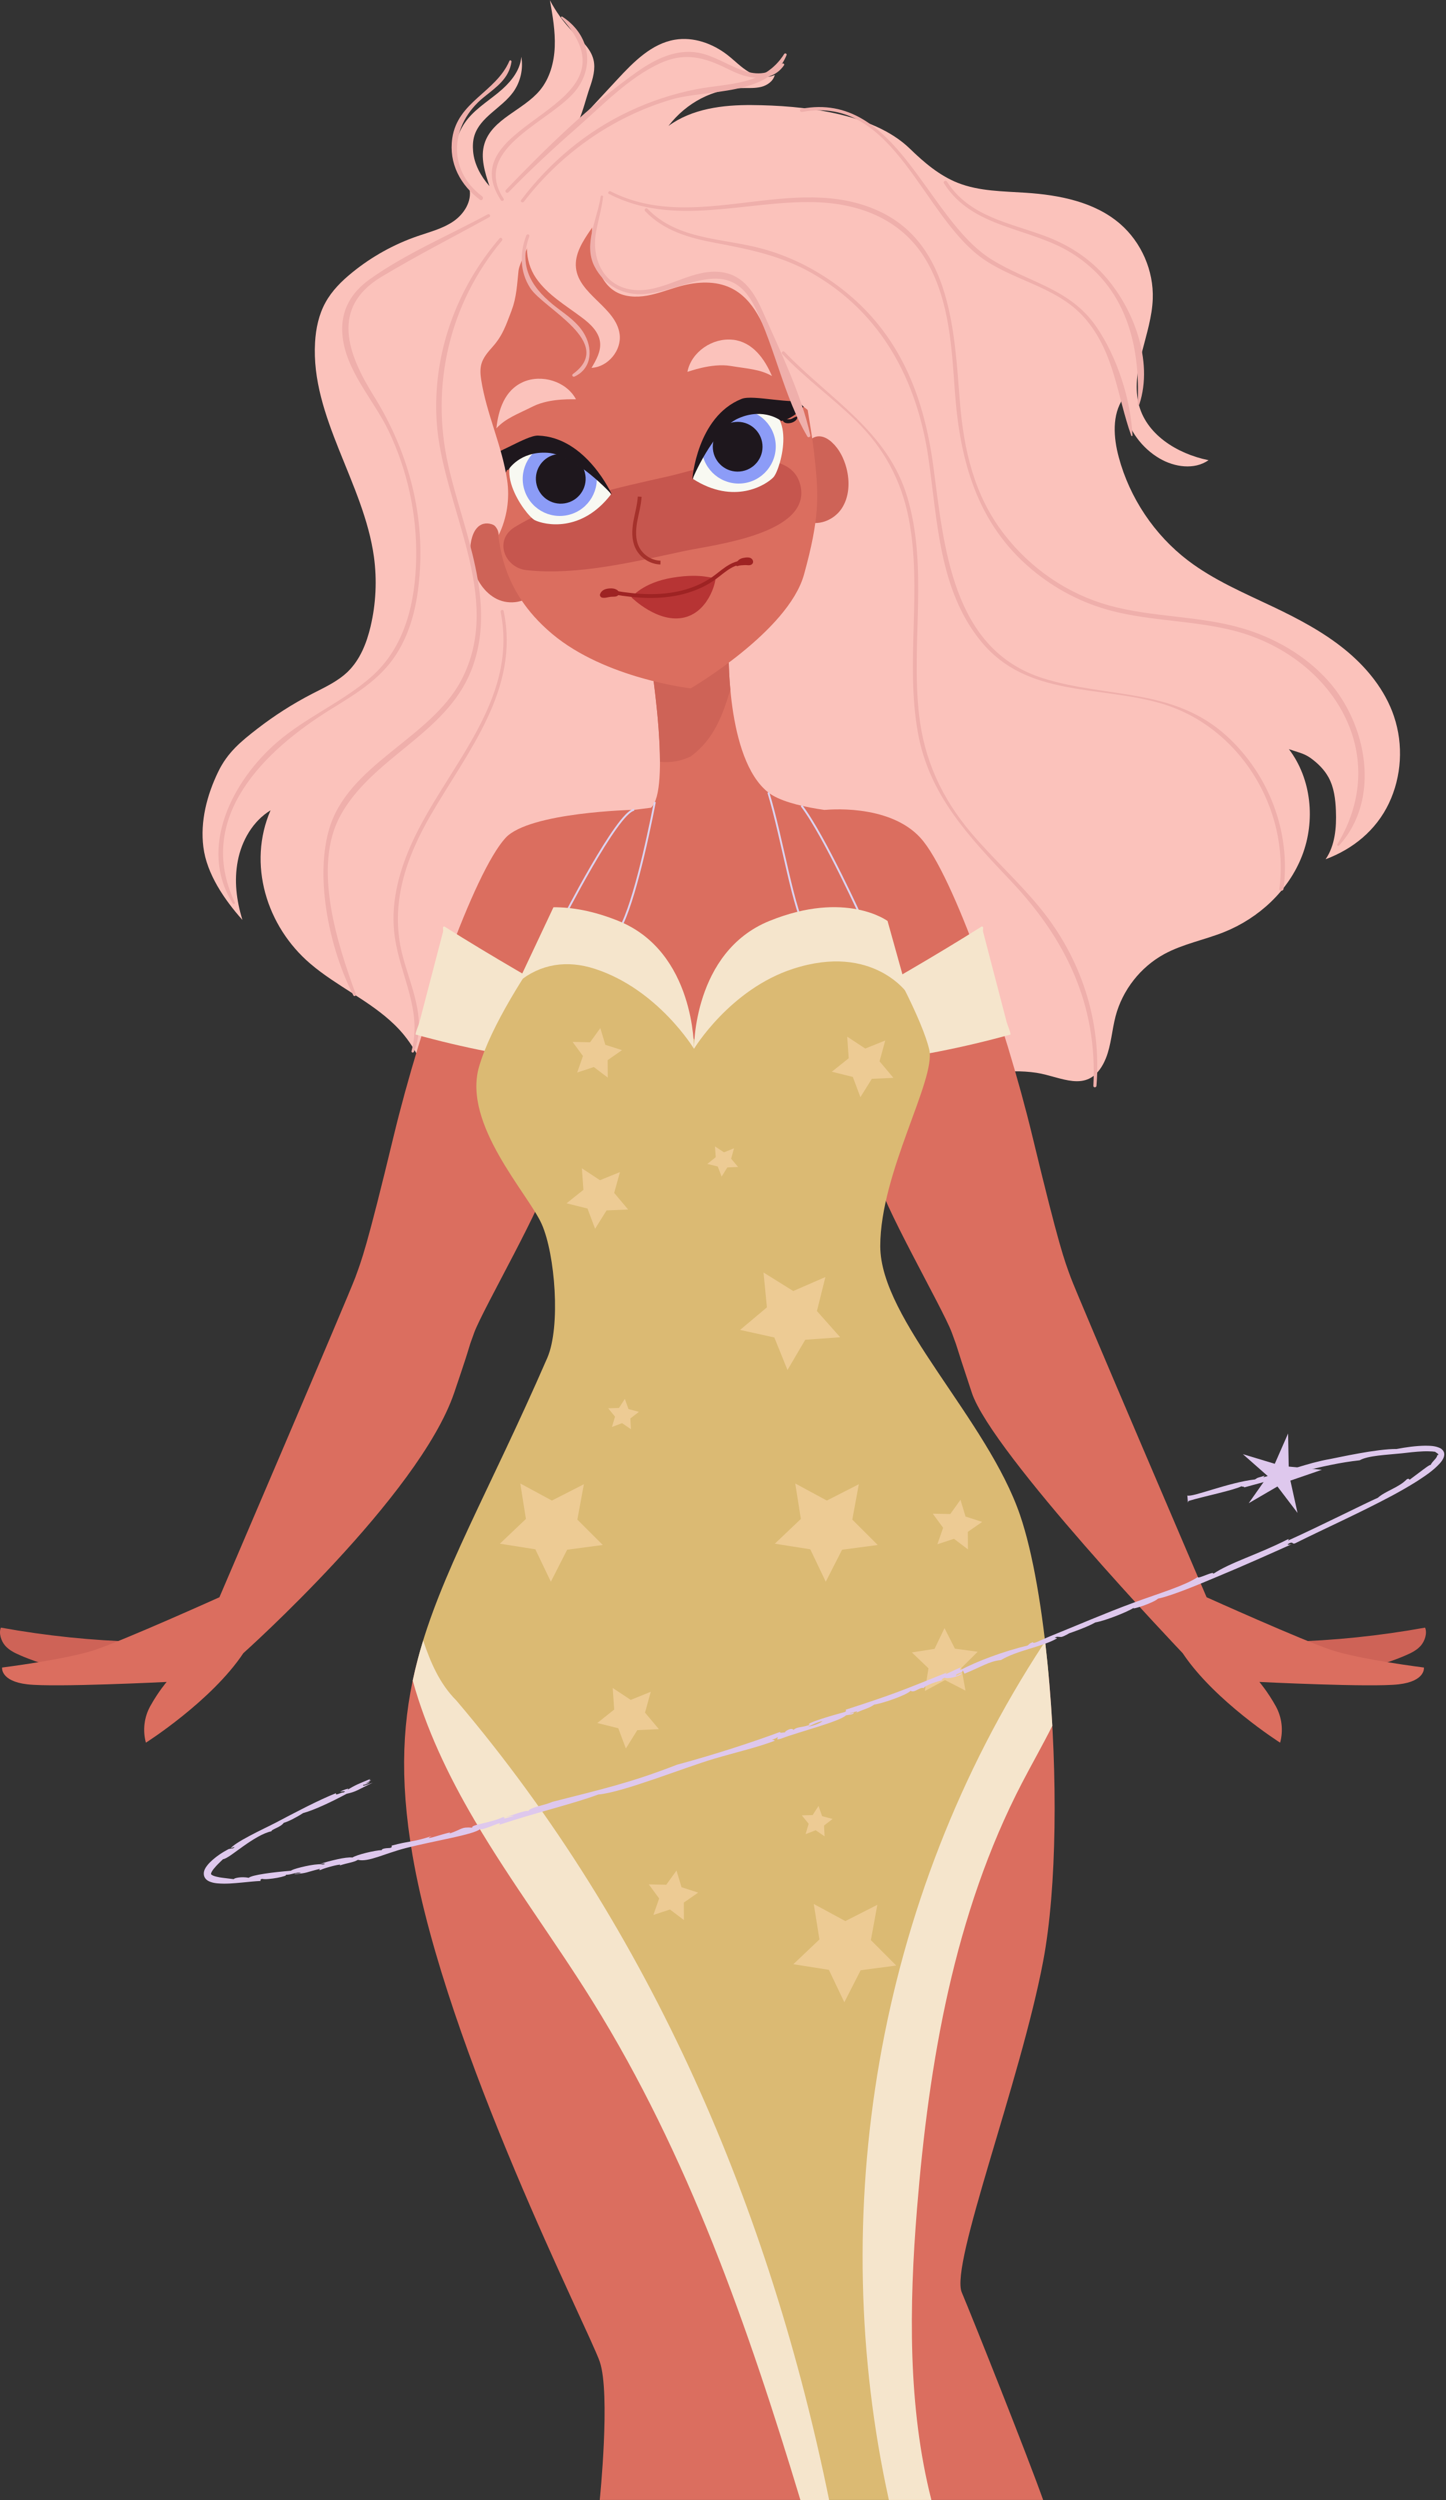 <svg width="380" height="657" viewBox="0 0 380 657" fill="none" xmlns="http://www.w3.org/2000/svg">
<rect x="0" y="0" width="380" height="657" fill="#333333" stroke="none"/>
<path d="M119.096 298.956C117.701 294.73 115.877 290.518 113.745 286.333C115.408 290.612 116.964 294.945 119.096 298.956Z" fill="#FBC2BB"/>
<path d="M366.356 188.305C364.009 181.317 359.181 175.375 353.468 170.72C347.755 166.065 341.184 162.605 334.533 159.439C326.862 155.79 318.937 152.424 312.178 147.273C303.354 140.539 296.863 130.827 293.993 120.11C292.612 114.945 292.183 109.043 295.187 104.63C294.892 105.77 295.16 106.588 295.415 107.729C296.595 113.014 300.055 117.749 304.722 120.472C308.637 122.766 313.881 123.53 317.596 120.928C309.308 119.251 300.994 114.087 299.156 105.837C297.145 96.81 302.603 87.809 302.938 78.554C303.206 71.149 299.974 63.705 294.382 58.849C287.677 53.041 278.424 51.243 269.573 50.653C263.552 50.25 257.356 50.277 251.737 48.064C246.896 46.159 242.846 42.699 239.118 39.077C229.355 29.58 210.688 27.715 197.613 27.608C189.929 27.541 181.843 28.56 175.66 33.108C180.354 27.004 187.341 23.275 195.038 23.141C196.701 23.114 198.404 23.235 200.027 22.833C201.65 22.43 203.219 21.317 203.608 19.694C201.489 20.727 198.793 20.096 196.768 18.889C194.743 17.695 193.094 15.951 191.243 14.503C187.327 11.431 182.232 9.607 177.337 10.438C171.168 11.485 166.448 16.327 162.183 20.928C158.79 24.59 155.397 28.252 152.005 31.9C153.238 29.191 154.003 25.851 154.982 23.034C155.813 20.66 156.551 18.111 155.961 15.67C155.223 12.692 152.689 10.572 150.543 8.372C148.142 5.904 146.104 3.101 144.508 0.056C145.232 4.08 145.943 8.212 145.782 12.303C145.621 16.381 144.508 20.552 141.907 23.704C137.535 28.989 129.341 31.203 127.316 37.749C126.19 41.397 127.423 45.301 128.63 48.909C126.377 46.36 124.621 43.154 124.326 39.761C124.205 38.393 124.259 36.984 124.661 35.67C126.176 30.72 131.835 28.399 134.866 24.201C136.771 21.558 137.562 18.124 136.998 14.918C136.703 18.822 133.807 22.028 130.763 24.496C127.719 26.964 124.285 29.11 122.1 32.356C118.425 37.816 118.439 45.261 123.374 49.62C124.057 52.92 121.925 56.273 119.136 58.178C116.347 60.083 112.994 60.928 109.802 62.028C103.513 64.187 97.626 67.46 92.476 71.672C89.754 73.886 87.219 76.407 85.53 79.493C83.773 82.672 83.008 86.32 82.794 89.955C81.641 109.553 95.601 126.897 98.269 146.347C99.101 152.424 98.792 158.661 97.384 164.63C96.352 168.99 94.635 173.336 91.43 176.474C88.775 179.063 85.315 180.619 82.016 182.323C76.947 184.939 72.119 188.024 67.613 191.511C63.282 194.865 59.782 197.749 57.341 202.806C54.377 208.936 52.594 215.817 53.439 222.564C54.324 229.687 59.031 236.488 63.697 241.733C62.142 236.555 61.471 231.458 62.504 226.146C63.537 220.834 66.487 215.75 71.1 212.933C65.012 226.951 69.974 243.409 81.614 253.295C88.52 259.171 97.21 262.994 103.647 269.244C104.599 270.17 105.511 271.149 106.342 272.196C109.695 276.367 111.787 281.304 113.745 286.334C115.877 290.505 117.701 294.717 119.096 298.956C120.061 300.78 121.147 302.524 122.408 304.161C127.383 310.586 134.826 314.758 142.564 317.239C155.666 321.438 169.934 321.21 183.318 318.017C196.701 314.825 209.253 308.762 220.961 301.545C230.241 295.817 239.145 289.312 249.256 285.234C256.511 282.31 264.584 280.74 272.376 281.907C278.773 282.873 285.598 287.434 289.863 279.694C290.145 279.171 290.386 278.648 290.614 278.098C292.009 274.623 292.21 270.707 293.162 267.058C294.972 260.177 299.706 254.127 305.942 250.72C310.864 248.037 316.496 247.004 321.699 244.925C330.818 241.263 338.636 234.033 342.177 224.872C345.73 215.71 344.671 204.684 338.717 196.864C340.782 197.601 342.633 197.91 344.403 199.184C346.307 200.552 348.024 202.242 349.15 204.308C350.585 206.964 350.96 210.049 351.068 213.067C351.242 217.481 350.853 222.162 348.359 225.797C355.654 223.061 361.635 218.138 364.988 211.109C368.34 204.067 368.836 195.723 366.356 188.332V188.305Z" fill="#FBC2BB"/>
<path d="M338.422 431.431C350.518 431.109 362.587 429.862 374.496 427.702C375.126 429.124 374.429 431.243 373.396 432.424C372.377 433.604 370.942 434.328 369.507 434.945C364.17 437.293 358.457 438.701 352.731 439.788C350.049 438.339 347.621 437.078 344.953 435.629C342.512 434.315 340.165 433.577 338.422 431.418V431.431Z" fill="#CE6357"/>
<path d="M216.737 212.839C216.737 212.839 233.5 210.948 241.908 220.19C250.303 229.432 264.169 268.99 271.303 298.567C278.438 328.145 279.698 331.082 281.388 335.71C283.064 340.324 317.086 419.721 317.086 419.721C317.086 419.721 342.284 431.069 349.848 433.577C357.411 436.086 374.201 438.192 374.201 438.192C374.201 438.192 374.697 441.773 367.563 442.605C360.428 443.45 330.952 441.974 330.952 441.974C330.952 441.974 333.152 444.536 335.257 448.333C336.88 451.257 337.282 454.718 336.41 457.937C336.41 457.937 319.192 447.018 310.797 434.409C310.797 434.409 260.696 381.88 255.399 366.012C250.115 350.143 252.422 356.421 250.115 350.143C247.795 343.866 230.938 314.758 230.603 309.137C230.268 303.517 216.75 212.826 216.75 212.826L216.737 212.839Z" fill="#DB6E5F"/>
<path d="M36.314 431.431C24.218 431.109 12.148 429.862 0.24 427.702C-0.39 429.124 0.307 431.243 1.34 432.424C2.359 433.604 3.794 434.328 5.229 434.945C10.566 437.293 16.279 438.701 22.005 439.788C24.687 438.339 27.114 437.078 29.783 435.629C32.224 434.315 34.57 433.577 36.314 431.418V431.431Z" fill="#CE6357"/>
<path d="M166.662 212.799C166.662 212.799 139.05 213.389 132.841 220.19C124.433 229.419 110.58 268.99 103.446 298.567C96.312 328.145 95.051 331.082 93.361 335.71C91.672 340.338 57.663 419.721 57.663 419.721C57.663 419.721 32.465 431.069 24.902 433.577C17.338 436.086 0.548 438.192 0.548 438.192C0.548 438.192 0.052 441.773 7.187 442.605C14.321 443.45 43.797 441.974 43.797 441.974C43.797 441.974 41.597 444.536 39.492 448.332C37.869 451.257 37.467 454.717 38.339 457.937C38.339 457.937 55.558 447.018 63.953 434.409C63.953 434.409 110.111 393.161 119.351 366.012C124.742 350.17 122.328 356.421 124.634 350.143C126.954 343.866 143.811 314.758 144.146 309.137C144.482 303.517 166.649 212.786 166.649 212.786L166.662 212.799Z" fill="#DB6E5F"/>
<path d="M162.854 525.999C142.953 494.892 128.805 464.952 109.749 436.153C105.766 451.324 104.868 466.964 108.421 487.595C117.259 538.903 154.727 612.182 157.61 620.593C160.48 628.99 157.61 656.931 157.61 656.931H213.344C213.062 654.865 212.767 652.813 212.472 650.747C204.426 605.14 188.334 564.899 162.854 525.999Z" fill="#DB6E5F"/>
<path d="M182.969 273.819C185.329 251.351 210.608 245.569 230.348 249.11L223.361 213.564C223.361 213.564 207.43 212.585 201.918 208.252C190.64 199.412 191.498 170.291 191.498 170.291L171.074 174.127C171.074 174.127 176.385 207.608 171.074 212.249L160.721 213.577C160.721 213.577 153.507 234.047 150.208 238.594C149.282 239.882 147.271 242.564 144.79 246.106C160.534 248.788 172.724 261.304 182.969 273.832V273.819Z" fill="#DB6E5F"/>
<path d="M244.657 507.219C231.904 555.67 221.604 610.184 242.511 656.931H274.133C269.761 644.671 255.841 609.741 252.743 602.377C249.645 595.026 268.098 547.219 274.133 515.375C277.807 495.992 277.941 466.119 275.554 440.03C260.146 459.748 251.442 483.477 244.657 507.219Z" fill="#DB6E5F"/>
<path d="M181.628 198.701C187.743 194.114 189.929 187.796 191.927 181.223C191.364 175.012 191.498 170.291 191.498 170.291L171.074 174.127C171.074 174.127 173.421 188.909 173.434 200.19C176.157 200.472 178.959 200.043 181.628 198.715V198.701Z" fill="#CE6357"/>
<path d="M172.093 210.747C170.082 221.102 165.992 239.815 162.277 244.966L147.579 242.189C147.579 242.189 162.237 213.363 166.649 212.799" stroke="#DCD3EF" stroke-width="0.5" stroke-miterlimit="10"/>
<path d="M201.918 208.252C205.579 220.177 208.583 240.002 212.15 244.966L226.848 242.189C226.848 242.189 216.549 219.399 210.621 211.713" stroke="#DCD3EF" stroke-width="0.5" stroke-miterlimit="10"/>
<path d="M140.579 155.321C138.487 158.379 133.928 159.05 130.602 157.427C127.276 155.79 125.13 152.356 124.165 148.775C123.481 146.253 123.32 143.517 124.111 141.022C124.527 139.721 125.265 138.433 126.498 137.856C127.826 137.226 129.475 137.601 130.642 138.513C131.795 139.425 132.52 140.78 132.989 142.175L140.593 155.321H140.579Z" fill="#CE6357"/>
<path d="M211.453 136.823C214.792 138.433 219.083 136.756 221.148 133.685C223.214 130.613 223.375 126.562 222.436 122.98C221.765 120.445 220.558 118.004 218.627 116.233C217.621 115.308 216.334 114.556 214.98 114.664C213.518 114.785 212.271 115.925 211.708 117.293C211.158 118.661 211.198 120.204 211.506 121.639L211.453 136.823Z" fill="#CE6357"/>
<path d="M125.667 121.035C125.667 121.035 129.489 132.491 130.441 137.266C131.393 142.041 131.071 154.771 145.085 166.562C159.086 178.339 181.508 180.888 181.508 180.888C181.508 180.888 207.148 165.931 211.292 150.962C215.436 135.992 215.114 130.264 214.162 121.035C213.21 111.807 212.231 109.58 210.487 94.932C208.744 80.284 203.661 46.226 160.467 55.455C145.273 58.701 107.845 67.876 125.667 121.035Z" fill="#DB6E5F"/>
<path d="M138.299 149.808C151.736 151.31 166.93 147.541 180.059 144.751C187.663 143.141 213.437 140.244 210.326 127.474C207.322 115.173 183.237 123.449 175.821 125.126C162.492 128.131 146.989 131.323 135.242 138.527C129.77 141.893 132.56 149.164 138.299 149.808Z" fill="#C6564E"/>
<path d="M165.938 156.971C165.938 156.971 168.848 153.081 176.787 151.793C184.726 150.492 187.475 152.276 187.958 151.793C188.441 151.31 186.912 160.458 179.952 162.229C172.992 164 165.938 156.971 165.938 156.971Z" fill="#B73434"/>
<path d="M161.459 155.71C167.292 156.743 173.421 157.118 179.227 155.683C182.084 154.972 184.82 153.818 187.26 152.169C189.728 150.492 191.78 148.144 194.931 147.796" stroke="#9E2323" stroke-miterlimit="10"/>
<path d="M193.912 148.722C194.395 148.534 195.132 148.534 195.669 148.494C196.312 148.44 196.916 148.695 197.493 148.346C198.016 148.024 198.016 147.42 197.667 146.964C197.144 146.294 196.044 146.468 195.307 146.616C194.945 146.683 194.609 146.817 194.301 147.018C193.939 147.259 193.738 147.595 193.443 147.917C193.148 148.239 193.443 148.923 193.912 148.735V148.722Z" fill="#9E2323"/>
<path d="M162.666 155.736C162.652 155.911 162.639 155.871 162.626 155.602C162.599 155.482 162.545 155.388 162.465 155.307C162.317 155.119 162.116 154.999 161.915 154.891C161.432 154.637 160.815 154.596 160.279 154.623C159.179 154.677 158.079 155.026 157.691 156.139C157.556 156.501 157.838 156.944 158.2 157.038C159.018 157.225 159.729 156.903 160.534 156.823C161.217 156.756 162.17 156.957 162.572 156.233L162.183 156.528L162.384 156.461C162.666 156.353 162.853 156.032 162.679 155.75L162.666 155.736Z" fill="#9E2323"/>
<path d="M168.11 130.519C167.976 132.759 167.319 134.945 166.93 137.159C166.555 139.372 166.461 141.746 167.413 143.785C168.499 146.132 170.98 147.769 173.568 147.836" stroke="#A5312B" stroke-miterlimit="10"/>
<path d="M129.288 123.839C129.315 124.67 130.602 124.872 131.232 124.831C132.064 124.764 133.19 124.402 133.163 123.423C133.163 123.316 133.069 123.181 132.949 123.208C132.305 123.289 131.836 123.745 131.192 123.852C130.575 123.946 129.905 123.624 129.328 123.785C129.301 123.785 129.274 123.812 129.288 123.852V123.839Z" fill="#1E171D"/>
<path d="M160.56 129.915C160.56 129.915 151.146 113.94 139.332 117.387C127.517 120.834 138.044 135.469 140.566 136.703C143.087 137.937 152.756 140.083 160.56 129.915Z" fill="#F8F9F2"/>
<mask id="mask0_158_2229" style="mask-type:luminance" maskUnits="userSpaceOnUse" x="133" y="116" width="28" height="22">
<path d="M160.56 129.915C160.56 129.915 151.146 113.94 139.332 117.387C127.517 120.834 138.044 135.469 140.566 136.703C143.087 137.937 152.756 140.083 160.56 129.915Z" fill="white"/>
</mask>
<g mask="url(#mask0_158_2229)">
<path d="M156.524 123.383C157.878 128.587 154.767 133.912 149.564 135.267C144.361 136.622 139.037 133.51 137.682 128.305C136.328 123.101 139.439 117.776 144.642 116.421C149.845 115.066 155.169 118.178 156.524 123.383Z" fill="#8C9CF7"/>
<path d="M153.694 124.161C154.606 127.662 152.514 131.23 149.014 132.142C145.514 133.054 141.947 130.962 141.035 127.461C140.123 123.96 142.215 120.392 145.715 119.479C149.215 118.567 152.782 120.66 153.694 124.161Z" fill="#1E171D"/>
</g>
<path d="M160.802 129.982C160.802 129.982 154.097 114.878 141.397 114.463C138.112 114.355 129.516 120.526 124.849 120.66C124.849 120.66 128.885 124.053 133.566 123.49C133.566 123.49 136.57 118.5 143.918 118.983C151.267 119.466 160.815 129.982 160.815 129.982H160.802Z" fill="#1E171D"/>
<path d="M209.401 109.473C208.838 109.513 208.328 110.009 207.765 110.143C207.095 110.291 206.478 110.009 205.821 110.143C205.713 110.17 205.633 110.304 205.673 110.412C205.982 111.337 207.135 111.324 207.939 111.109C208.556 110.948 209.723 110.304 209.468 109.513C209.468 109.486 209.441 109.459 209.401 109.473Z" fill="#1E171D"/>
<path d="M182.125 125.865C182.125 125.865 185.531 107.635 197.815 106.857C210.099 106.079 205.177 123.423 203.232 125.435C201.288 127.447 192.92 132.759 182.125 125.865Z" fill="#F8F9F2"/>
<mask id="mask1_158_2229" style="mask-type:luminance" maskUnits="userSpaceOnUse" x="182" y="106" width="24" height="24">
<path d="M182.125 125.865C182.125 125.865 185.531 107.635 197.815 106.857C210.099 106.079 205.177 123.423 203.232 125.435C201.288 127.447 192.92 132.759 182.125 125.865Z" fill="white"/>
</mask>
<g mask="url(#mask1_158_2229)">
<path d="M184.418 118.218C184.914 123.571 189.648 127.514 195.012 127.031C200.363 126.535 204.305 121.8 203.823 116.434C203.327 111.082 198.593 107.139 193.229 107.622C187.878 108.118 183.935 112.853 184.418 118.218Z" fill="#8C9CF7"/>
<path d="M187.341 117.99C187.676 121.585 190.855 124.241 194.449 123.905C198.043 123.57 200.698 120.391 200.363 116.796C200.027 113.201 196.849 110.545 193.255 110.881C189.661 111.216 187.006 114.395 187.341 117.99Z" fill="#1E171D"/>
</g>
<path d="M181.923 126.012C181.923 126.012 183.09 109.526 194.891 104.818C197.949 103.597 208.127 106.468 212.566 105.019C212.566 105.019 209.924 109.593 205.338 110.64C205.338 110.64 200.819 106.964 194.073 109.915C187.328 112.866 181.923 126.012 181.923 126.012Z" fill="#1E171D"/>
<path d="M137.441 100.391C142.349 98.232 148.813 100.19 151.361 104.912C151.415 105.006 144.71 104.456 140.043 106.803C136.046 108.815 132.882 109.902 130.454 112.558C130.951 107.715 132.627 102.511 137.441 100.405V100.391Z" fill="#FBC2BB"/>
<path d="M192.611 89.285C187.287 88.668 181.682 92.45 180.649 97.709C180.636 97.802 186.872 95.308 192.021 96.166C196.433 96.904 199.772 97.011 202.87 98.822C200.966 94.342 197.828 89.875 192.611 89.271V89.285Z" fill="#FBC2BB"/>
<path d="M161.177 51.673C159.166 54.61 157.154 57.548 155.143 60.486C153.104 63.463 150.972 66.79 151.361 70.385C152.125 77.427 161.834 80.727 162.827 87.742C163.444 92.035 159.783 96.448 155.451 96.663C156.685 94.583 157.972 92.317 157.691 89.915C157.369 87.192 155.143 85.113 152.943 83.463C148.665 80.244 143.865 77.467 140.847 73.054C137.83 68.641 137.361 61.813 141.558 58.5C141.142 57.964 142.269 57.333 142.859 57.025C149.081 53.819 154.311 53.081 161.164 51.699L161.177 51.673Z" fill="#FBC2BB"/>
<path d="M134.491 81.478C132.962 85.421 132.184 88.091 129.355 91.243C128.188 92.558 126.994 93.939 126.512 95.629C126.136 96.957 126.23 98.379 126.445 99.747C127.853 108.802 131.916 117.065 133.27 126.119C134.008 131.028 133.217 136.152 131.058 140.606C131.058 139.077 129.904 137.615 128.416 137.252C126.029 130.156 119.27 125.636 114.415 119.935C110.017 114.771 107.08 108.319 106.423 101.572C105.766 94.825 107.455 87.809 111.412 82.296C115.032 77.252 120.303 73.684 125.479 70.264C129.435 67.648 135.201 63.369 139.412 61.183C140.069 63.342 136.529 68.694 136.261 71.162C135.885 74.637 135.751 78.191 134.464 81.491L134.491 81.478Z" fill="#FBC2BB"/>
<path d="M155.84 56.568C155.358 60.378 155.559 64.281 156.43 68.023C157.181 71.243 158.589 74.556 161.352 76.38C163.886 78.057 167.159 78.218 170.136 77.668C173.126 77.132 175.956 75.965 178.893 75.173C183.238 74.006 188.039 73.724 192.088 75.683C198.204 78.647 200.953 85.703 203.125 92.142C205.298 98.58 207.939 105.649 213.974 108.761C219.057 111.377 225.292 110.411 230.522 108.104C235.752 105.797 240.339 102.282 245.408 99.653C250.477 97.024 256.404 95.28 261.889 96.89C266.435 98.231 270.07 101.719 272.698 105.663C274.334 108.104 275.662 110.827 276.01 113.751C276.346 116.675 275.568 119.814 273.476 121.88C280.972 119.077 285.25 110.21 284.338 102.256C283.413 94.301 277.955 87.339 271.089 83.235C264.223 79.13 256.083 77.588 248.077 77.333C243.41 77.185 238.515 77.386 234.344 75.294C227.747 71.981 225.078 64.12 222.946 57.038C220.813 49.968 217.93 42.121 211.198 39.077C208.57 37.883 205.606 37.601 202.723 37.748C198.136 37.977 193.684 39.264 189.299 40.633C179.657 43.637 170.163 47.111 160.869 51.042C159.273 51.712 157.61 52.45 156.538 53.805C155.465 55.16 154.607 55.361 155.854 56.555L155.84 56.568Z" fill="#FBC2BB"/>
<path d="M138.313 61.854C136.543 66.495 136.596 71.418 139.346 75.697C142.805 81.089 161.862 90.049 150.57 98.272C150.154 98.567 150.503 99.157 150.972 98.956C155.72 96.77 155.854 91.324 153.266 87.286C151.562 84.63 149.001 82.86 146.534 80.995C140.164 76.166 136.06 70.479 139.104 62.082C139.279 61.585 138.501 61.384 138.313 61.867V61.854Z" fill="#EFAFAB"/>
<path d="M157.865 51.592C157.007 57.52 153.239 64.16 156.216 69.982C158.831 75.106 163.9 77.748 169.532 77.252C180.394 76.3 191.565 66.843 198.405 80.726C203.769 91.618 205.981 104.227 212.164 114.69C212.418 115.119 213.035 114.824 212.941 114.368C210.568 103.53 204.962 92.128 200.483 81.96C198.364 77.158 195.562 72.463 189.929 71.565C182.178 70.317 175.339 76.394 167.668 76.246C159.112 76.085 155.277 68.506 156.631 61.021C157.195 57.896 158.133 54.851 158.482 51.685C158.522 51.337 157.919 51.256 157.865 51.605V51.592Z" fill="#EFAFAB"/>
<path d="M160.064 50.975C177.136 59.788 195.883 52.692 213.961 53.121C226.325 53.416 237.603 57.923 243.825 69.164C249.552 79.506 250.115 91.511 250.946 103.034C252.261 121.089 256.766 137.588 271.129 149.634C277.284 154.798 284.486 158.554 292.264 160.552C302.71 163.235 313.653 163.047 324.1 165.69C349.526 172.142 366.128 197.642 351.443 221.854C351.283 222.122 351.671 222.444 351.886 222.202C363.003 209.996 359.235 190.21 348.949 178.809C342.995 172.209 334.989 167.608 326.5 165.113C315.061 161.746 302.898 162.283 291.419 159.09C280.516 156.059 270.888 149.405 263.954 140.472C255.975 130.197 253.28 118.259 252.247 105.502C250.799 87.447 250.034 64.308 230.992 55.482C208.476 45.046 182.889 61.733 160.453 50.277C159.984 50.036 159.568 50.747 160.038 50.988L160.064 50.975Z" fill="#EFAFAB"/>
<path d="M128.161 56.327C117.969 61.84 106.597 66.642 97.156 73.389C92.168 76.957 89.459 81.719 89.982 87.943C90.773 97.44 98.216 105.019 102.158 113.309C107.093 123.664 109.574 135.173 109.373 146.642C109.172 158.111 106.517 169.969 97.612 177.816C90.062 184.469 80.514 188.399 72.857 194.999C61.217 205.033 51.883 222.725 61.19 237.414C61.404 237.749 61.874 237.454 61.699 237.118C51.186 214.811 69.531 197.118 87.125 186.267C93.495 182.336 99.932 178.473 104.076 172.035C108.22 165.596 109.681 158.379 110.258 151.122C111.586 134.462 107.053 118.205 98.256 104.094C91.43 93.148 86.683 80.888 100.281 72.719C109.507 67.179 119.163 62.256 128.59 57.065C129.073 56.796 128.644 56.072 128.161 56.327Z" fill="#EFAFAB"/>
<path d="M131.286 62.618C119.874 75.938 113.638 93.134 114.751 110.733C116.159 132.947 132.734 156.931 121.201 178.782C113.021 194.275 91.216 200.794 86.388 218.245C82.727 231.444 86.79 249.727 92.865 261.572C93.053 261.934 93.67 261.679 93.522 261.29C88.641 248.024 82.07 227.809 89.446 214.328C97.841 198.983 117.178 192.947 123.816 176.233C130.924 158.339 121.698 139.627 117.782 122.202C113.075 101.277 118.117 79.721 131.903 63.248C132.265 62.819 131.648 62.189 131.286 62.631V62.618Z" fill="#EFAFAB"/>
<path d="M126.686 51.579C117.245 44.443 118.439 32.585 127.129 25.556C130.441 22.887 133.753 20.66 134.424 16.233C134.464 15.938 134.022 15.656 133.874 16.005C130.307 24.268 120.249 26.683 118.854 36.341C117.902 42.913 120.973 48.641 126.15 52.504C126.7 52.92 127.236 51.995 126.686 51.579Z" fill="#EFAFAB"/>
<path d="M132.332 52.209C123.481 38.648 145.742 31.726 151.763 23.182C156.443 16.555 154.445 8.695 147.74 4.362C147.539 4.228 147.338 4.523 147.499 4.684C169.747 29.03 117.741 31.418 131.634 52.625C131.916 53.068 132.627 52.652 132.345 52.209H132.332Z" fill="#EFAFAB"/>
<path d="M133.606 50.545C139.319 44.657 145.313 39.077 151.495 33.671C158.281 27.729 165.241 20.378 173.515 16.608C179.335 13.953 184.19 14.771 189.876 17.453C192.263 18.58 194.516 19.828 197.171 20.257C200.711 20.834 203.983 20.15 206.035 17.145C206.263 16.823 205.78 16.515 205.512 16.743C198.056 23.289 191.136 15.28 183.613 13.872C177.645 12.745 172 15.629 167.266 18.983C154.901 27.755 143.409 38.969 132.949 49.902C132.546 50.331 133.19 50.975 133.592 50.545H133.606Z" fill="#EFAFAB"/>
<path d="M137.682 53C147.445 40.284 160.909 30.787 176.304 26.186C185.504 23.436 202.414 25.354 206.705 14.462C206.853 14.087 206.276 13.872 206.075 14.194C200.805 22.551 191.565 21.786 182.996 23.45C176.908 24.63 170.98 26.588 165.375 29.231C154.07 34.543 144.468 42.631 136.945 52.571C136.609 53.014 137.347 53.429 137.682 53Z" fill="#EFAFAB"/>
<path d="M210.782 29.419C235.404 24.818 242.364 57.548 259.006 68.48C267.763 74.234 278.599 75.697 285.559 84.174C292.948 93.161 293.564 104.013 297.279 114.462C297.346 114.637 297.628 114.623 297.614 114.422C297.132 104.845 293.538 93.725 288.066 85.797C281.12 75.723 270.217 74.234 260.454 68.104C243.396 57.387 235.726 23.772 210.528 28.601C209.991 28.708 210.219 29.513 210.756 29.419H210.782Z" fill="#EFAFAB"/>
<path d="M169.518 55.482C174.52 60.686 181.051 62.524 187.984 63.825C196.956 65.515 205.431 67.232 213.478 71.846C231.662 82.269 240.982 99.975 243.959 120.203C246.387 136.769 246.708 155.119 257.919 168.681C269.962 183.248 288.75 180.083 305.151 184.858C325.789 190.881 338.958 212.531 336.209 233.563C336.115 234.261 337.215 234.261 337.309 233.563C339.24 218.661 333.5 203.584 322.41 193.443C308.423 180.659 291.07 183.53 274.226 178.272C250.101 170.733 248.103 143.584 245.273 122.51C242.927 105.099 237.147 89.486 223.535 77.802C216.857 72.075 208.972 67.755 200.496 65.408C190.13 62.537 178.155 63.168 170.162 54.864C169.773 54.462 169.143 55.079 169.545 55.482H169.518Z" fill="#EFAFAB"/>
<path d="M248.063 48.171C255.573 60.083 270.539 59.654 281.549 66.468C295.871 75.334 299.706 90.532 298.969 106.24C298.969 106.495 299.331 106.521 299.398 106.293C303.206 94.811 297.802 80.727 290.011 72.169C285.759 67.501 280.556 64.241 274.656 62.041C265.201 58.513 254.701 56.904 248.854 47.715C248.546 47.219 247.755 47.675 248.063 48.171Z" fill="#EFAFAB"/>
<path d="M131.554 160.767C136.341 184.577 116.883 202.028 108.005 222.028C104.599 229.687 102.521 238.044 103.781 246.455C105.323 256.77 110.996 265.449 108.153 276.193C108.046 276.609 108.636 276.756 108.783 276.367C112.324 267.675 107.791 259.117 105.685 250.667C102.427 237.575 106.678 225.408 113.249 214.087C122.891 197.454 136.65 181.116 132.359 160.566C132.251 160.056 131.474 160.271 131.567 160.78L131.554 160.767Z" fill="#EFAFAB"/>
<path d="M205.565 93.027C211.573 99.372 218.681 104.469 224.93 110.559C232.279 117.722 236.879 126.253 238.823 136.34C242.404 154.905 237.884 173.926 241.21 192.504C244.147 208.922 254.594 219.814 265.644 231.498C280.033 246.709 288.455 264 287.328 285.328C287.301 285.851 288.106 285.851 288.146 285.328C289.541 268.238 284.083 251.686 273.221 238.46C267.548 231.552 260.883 225.569 255.117 218.741C247.473 209.687 242.846 199.6 241.519 187.769C239.386 168.842 243.959 149.285 238.461 130.72C233.271 113.188 218.037 104.925 206.142 92.437C205.78 92.061 205.203 92.638 205.565 93.013V93.027Z" fill="#EFAFAB"/>
<path d="M264.584 268.735C262.506 260.781 260.441 252.84 258.362 244.885C258.188 244.228 258.657 243.544 258.027 243.437C245.515 251.337 232.681 258.648 219.847 265.958C222.302 270.278 223.924 274.302 226.392 278.621C226.526 278.849 226.673 279.104 226.901 279.225C227.143 279.359 227.424 279.332 227.692 279.292C240.473 277.789 253.145 275.294 265.577 271.847C265.483 270.935 264.826 269.62 264.598 268.735H264.584Z" fill="#F5E5CC"/>
<path d="M110.191 268.735C112.27 260.781 114.335 252.84 116.414 244.885C116.588 244.228 116.119 243.544 116.749 243.437C129.261 251.337 142.095 258.648 154.928 265.958C152.474 270.278 150.852 274.302 148.384 278.621C148.25 278.849 148.102 279.104 147.874 279.225C147.633 279.359 147.351 279.332 147.083 279.292C134.303 277.789 121.63 275.294 109.199 271.847C109.293 270.935 109.95 269.62 110.178 268.735H110.191Z" fill="#F5E5CC"/>
<path d="M275.554 440.03C274.012 423.263 271.45 408.051 268.084 398.192C259.502 372.974 231.327 346.804 231.327 327.448C231.327 308.091 246.038 283.665 244.201 275.818C242.363 267.971 234.036 253.014 234.036 253.014L230.361 249.097C210.621 245.57 185.343 251.351 182.982 273.806C172.737 261.277 160.56 248.762 144.803 246.079C138.487 255.067 129.006 269.527 125.881 280.352C121.536 295.429 138.809 313.698 142.349 321.639C145.889 329.58 147.378 348.641 143.824 356.824C128.483 392.089 115.689 413.591 109.749 436.153C128.818 464.953 142.953 494.892 162.854 525.999C188.333 564.899 204.426 605.141 212.472 650.748C212.78 652.813 213.075 654.866 213.343 656.931H242.498C221.604 610.184 231.903 555.67 244.643 507.22C251.429 483.477 260.132 459.762 275.541 440.03H275.554Z" fill="#DBBA73"/>
<path d="M274.16 432.102C230.013 499.506 217.085 582.001 233.593 656.931H244.764C238.528 632.451 238.917 605.891 240.983 580.432C244.107 541.88 250.745 502.86 268.568 468.534C271.169 463.53 274.012 458.567 276.547 453.497C276.131 445.958 275.487 438.54 274.669 431.538C274.495 431.726 274.347 431.927 274.16 432.115V432.102Z" fill="#F5E5CC"/>
<path d="M111.211 431.096C110.138 434.583 109.212 438.071 108.461 441.612C112.002 454.422 117.862 466.656 124.607 478.151C134.236 494.57 145.729 509.835 155.773 525.999C180.837 566.28 196.567 611.364 210.34 656.944H217.89C202.401 580.888 171.436 507.528 119.941 446.87C115.529 442.457 113.142 436.837 111.211 431.109V431.096Z" fill="#F5E5CC"/>
<path d="M182.379 275.603C182.379 275.603 182.084 250.183 202.173 242.014C222.261 233.845 233.244 242.014 233.244 242.014L238.582 261.169C238.582 261.169 229.476 247.756 208.449 254.57C191.833 259.949 182.379 275.603 182.379 275.603Z" fill="#F5E5CC"/>
<path d="M162.585 242.028C155.813 239.278 150.074 238.38 145.447 238.406L136.167 258.111C142.081 253.188 149.108 252.249 156.309 254.583C172.925 259.962 182.379 275.616 182.379 275.616C182.379 275.616 182.674 250.197 162.585 242.028Z" fill="#F5E5CC"/>
<path d="M153.44 390.023L151.723 399.319L158.401 405.985L149.041 407.233L144.763 415.643L140.686 407.125L131.366 405.65L138.205 399.144L136.73 389.822L145.031 394.315L153.44 390.023Z" fill="#EDCB94"/>
<path d="M225.695 390.023L223.978 399.319L230.656 405.985L221.296 407.233L217.005 415.643L212.941 407.125L203.621 405.65L210.46 399.144L208.985 389.822L217.286 394.315L225.695 390.023Z" fill="#EDCB94"/>
<path d="M230.562 500.539L228.859 509.821L235.524 516.502L226.177 517.736L221.886 526.146L217.823 517.628L208.489 516.153L215.342 509.647L213.853 500.324L222.154 504.818L230.562 500.539Z" fill="#EDCB94"/>
<path d="M161.016 443.557L165.75 446.696L171.021 444.563L169.505 450.036L173.153 454.382L167.48 454.637L164.476 459.466L162.478 454.141L156.967 452.772L161.405 449.231L161.016 443.557Z" fill="#EDCB94"/>
<path d="M152.917 307.004L157.664 310.13L162.921 307.997L161.405 313.47L165.066 317.829L159.394 318.071L156.39 322.9L154.392 317.574L148.88 316.206L153.319 312.665L152.917 307.004Z" fill="#EDCB94"/>
<path d="M222.637 272.411L227.384 275.536L232.641 273.417L231.139 278.89L234.787 283.236L229.114 283.49L226.11 288.306L224.112 282.994L218.6 281.626L223.039 278.085L222.637 272.411Z" fill="#EDCB94"/>
<path d="M187.891 301.25L190.264 302.806L192.893 301.746L192.142 304.483L193.966 306.656L191.136 306.777L189.634 309.191L188.628 306.535L185.879 305.851L188.092 304.08L187.891 301.25Z" fill="#EDCB94"/>
<path d="M164.208 367.595L165.16 370.265L167.909 371.002L165.656 372.733L165.804 375.563L163.471 373.967L160.815 374.986L161.62 372.263L159.823 370.063L162.666 369.983L164.208 367.595Z" fill="#EDCB94"/>
<path d="M215.1 474.57L216.052 477.253L218.802 477.977L216.549 479.721L216.696 482.551L214.349 480.942L211.707 481.974L212.512 479.238L210.715 477.038L213.558 476.958L215.1 474.57Z" fill="#EDCB94"/>
<path d="M157.758 270.156L159.086 274.556L163.457 275.951L159.689 278.58L159.716 283.168L156.055 280.391L151.683 281.84L153.198 277.494L150.476 273.792L155.076 273.886L157.758 270.156Z" fill="#EDCB94"/>
<path d="M252.408 394.114L253.735 398.514L258.107 399.922L254.339 402.538L254.366 407.139L250.705 404.362L246.333 405.797L247.848 401.465L245.126 397.763L249.726 397.856L252.408 394.114Z" fill="#EDCB94"/>
<path d="M177.779 491.539L179.107 495.925L183.479 497.333L179.71 499.949L179.724 504.55L176.063 501.773L171.705 503.209L173.22 498.876L170.498 495.174L175.097 495.268L177.779 491.539Z" fill="#EDCB94"/>
<path d="M216.911 335.576L214.684 344.51L220.8 351.404L211.614 352.062L206.947 360.003L203.487 351.458L194.489 349.473L201.542 343.544L200.644 334.382L208.462 339.252L216.911 335.576Z" fill="#EDCB94"/>
<path d="M248.211 427.836L250.946 433.229L256.927 434.047L252.649 438.299L253.722 444.255L248.345 441.491L243.034 444.362L244 438.393L239.628 434.221L245.596 433.282L248.211 427.836Z" fill="#EDCB94"/>
<path d="M97.921 468.453C93.871 470.398 93.737 470.774 91.108 471.364C87.166 473.47 82.526 475.683 79.656 476.434C77.778 477.655 75.673 478.715 74.587 478.983C73.728 480.204 71.288 480.7 71.341 481.223C69.196 481.652 66.46 483.369 64.06 485.059C61.646 486.75 59.661 488.413 58.602 488.56C57.77 489.352 56.912 490.17 56.228 491.015C55.879 491.431 55.598 491.887 55.49 492.209C55.437 492.558 55.383 492.437 55.638 492.665C55.893 492.853 56.389 493.041 56.885 493.148C57.381 493.282 57.918 493.363 58.427 493.43C59.487 493.564 60.479 493.685 61.431 493.805C61.512 493.497 63.443 493.067 65.36 493.443C66.299 492.665 71.677 491.981 76.531 491.579C76.384 491.31 81.024 490.023 83.706 489.888H83.692C83.692 489.888 83.692 489.888 83.706 489.888C84.175 489.875 84.591 489.888 84.899 489.955C86.187 489.66 84.577 489.593 83.706 489.888C86.79 488.963 90.813 487.903 92.637 488.118C93.629 487.407 98.564 486.2 100.335 486.173C100.281 485.878 100.925 485.65 102.534 485.596C103.164 485.408 102.896 485.194 102.909 484.992C107.844 483.651 108.622 484.107 113.436 482.471C109.842 484.322 120.142 480.552 118.05 481.84C121.509 480.687 121.08 480.029 124.124 480.271C123.561 479.439 129.247 479.063 132.653 477.266C131.54 477.843 133.498 477.427 132.305 477.87C132.868 477.883 133.337 477.615 135.094 477.212C134.652 477.118 133.82 477.279 132.788 477.561C133.887 477.239 138.259 475.562 138.836 475.911C139.292 474.905 143.14 474.409 145.165 473.483C158.562 470.049 165.415 468.574 177.9 463.731C187.891 461.049 198.351 457.601 205.016 455.106C204.815 455.643 206.223 455.039 206.37 455.321C205.82 455.16 208.033 453.752 208.516 454.583C209.589 453.685 210.219 454.1 212.888 453.242C210.648 453.041 219.968 450.411 221.926 449.902C222.543 449.66 222.248 449.473 222.248 449.271C235.256 445.059 237.133 444.201 248.894 439.479C247.325 440.727 250.517 438.902 252.622 438.098C252.274 438.379 252.207 438.634 252.381 438.876C256.565 436.582 263.941 433.859 270.002 432.424C270.498 432.128 270.378 431.887 271.451 431.525C271.504 432.128 273.087 431.136 276.292 429.835C282.782 427.219 290.346 423.933 297.882 421.156C304.936 418.567 311.36 416.689 314.766 414.409C314.672 415.093 319.205 412.611 318.829 413.577C323.349 410.546 330.496 408.52 338.368 404.523C339.159 404.241 338.382 404.67 338.529 404.805C347.232 400.861 358.604 395.12 362.104 393.577C364.049 391.807 367.616 390.894 369.681 388.735C370.258 388.413 370.271 388.721 370.459 388.829C371.626 387.957 372.98 386.937 374.04 386.146C375.099 385.368 375.85 384.818 375.944 384.979C376.239 384.389 376.641 383.986 377.03 383.557C377.406 383.155 377.795 382.605 377.687 382.242C377.781 382.403 377.848 382.47 377.888 382.417C377.915 382.39 377.942 382.336 377.969 382.269C377.955 382.229 377.996 382.149 377.969 382.135C377.969 382.095 377.929 382.095 377.768 381.934C377.58 381.786 377.285 381.652 377.097 381.464C377.191 381.505 376.909 381.478 376.36 381.411C375.796 381.384 374.978 381.344 374.013 381.384C372.109 381.451 369.775 381.746 368.434 381.894C364.331 382.323 359.436 382.497 357.33 383.731C347.42 384.805 336.45 388.346 326.983 390.854C327.036 390.572 326.366 390.733 326.259 390.546C324.488 391.538 316.147 393.269 312.593 394.342C312.044 394.503 312.339 394.744 312.164 394.798L312.03 392.987C313.318 393.523 322.826 389.553 329.799 388.762C330.751 388.104 330.604 388.386 332.427 387.742C332.36 387.756 331.945 388.198 331.998 388.185C337.765 386.83 343.679 384.402 349.499 383.409C351.644 383.007 361.93 380.686 367.013 380.767C369.48 380.297 371.988 379.935 374.549 379.895C375.837 379.922 377.124 379.895 378.478 380.552C378.653 380.619 378.814 380.754 378.961 380.901C379.122 381.022 379.256 381.21 379.364 381.424C379.498 381.612 379.511 381.867 379.551 382.095C379.551 382.31 379.524 382.538 379.471 382.725C379.243 383.503 378.814 384.053 378.371 384.55C376.574 386.521 374.429 387.89 372.323 389.271C370.191 390.613 368.018 391.847 365.832 393.027C357.076 397.695 348.292 401.585 340.286 405.583C339.521 405.824 339.883 405.086 338.918 405.489C337.657 406.079 339.079 405.998 339.682 405.676C333.996 408.225 326.916 411.404 319.875 414.328C314.994 416.381 307.94 419.332 304.333 420.083C303.032 421.277 297.051 423.168 297.936 422.497C296.595 423.423 290.668 425.851 287.825 426.347C285.759 427.554 281.401 429.057 281.025 429.177C280.865 429.231 279.872 429.902 278.987 430.143C278.786 430.197 277.807 430.076 277.7 430.116C276.198 430.733 278.652 430.09 277.391 430.747C273.462 432.839 267.293 433.698 263.056 436.22C259.958 436.528 257.879 438.017 253.467 439.801L253.025 438.929C252.931 439.68 251.295 439.627 251.187 440.297C251.523 440.432 251.845 439.989 252.783 439.707C252.274 440.619 248.626 441.29 248.304 440.847C247.379 441.223 247.258 441.518 247.821 441.451C246.239 441.867 243.128 442.846 242.726 443.584C241.693 443.249 240.312 444.979 239.306 444.308C238.032 445.596 231.34 447.769 229.758 447.917C228.417 448.909 226.995 449.097 224.608 450.264C226.043 449.486 225.064 449.66 223.321 450.21C223.401 450.344 224.032 450.09 224.461 449.982C224.206 450.64 223.321 450.532 222.315 450.747C220.759 452.357 209.884 455.106 205.217 456.89C203.594 457.306 204.506 456.89 204.399 456.488C203.996 456.716 203.594 456.944 202.857 457.186C203.192 457.212 203.527 457.226 203.594 457.44C198.981 459.184 193.831 460.351 187.703 462.149C179.818 464.469 163.537 471.055 157.235 471.552C150.436 474.074 141.384 476.139 131.138 479.533C132.667 478.071 127.316 480.982 126.109 480.673C124.513 482.095 114 483.758 106.771 485.596C101.112 487.045 96.781 489.405 94.058 488.721C92.798 489.459 91.591 489.432 89.191 490.237C90.572 489.459 85.449 490.774 84.202 491.391C83.371 491.498 84.202 491.243 84.095 491.082C79.817 492.155 81.211 492.102 77.416 492.518C77.591 492.236 78.154 492.437 79.093 492.169C78.006 491.807 76.424 492.746 75.083 492.638C76.008 492.987 70.201 494.1 68.914 493.725C68.257 493.845 68.512 494.087 68.472 494.275C67.09 494.328 65.374 494.516 63.456 494.704C61.525 494.878 59.42 495.106 57.14 494.905C56.563 494.852 55.986 494.758 55.37 494.543C54.806 494.342 53.975 493.98 53.64 492.987C53.371 491.994 53.774 491.243 54.082 490.72C54.431 490.197 54.806 489.741 55.209 489.352C56.804 487.796 58.508 486.723 60.036 485.918C60.264 485.797 61.15 485.757 61.297 485.663C62.303 485.033 60.667 485.623 60.613 485.73C60.975 485.086 63.04 483.772 65.481 482.484C67.922 481.169 70.725 479.868 72.495 478.943C77.51 476.3 83.773 472.987 88.346 471.19C87.863 472.115 89.861 470.854 90.237 471.029C91.309 470.586 89.888 470.68 89.472 470.854C89.204 470.707 92.65 469.432 91.189 470.425C93.24 469.11 94.246 468.735 97.317 467.474C97.076 467.742 96.834 468.01 97.478 467.756C97.626 467.957 94.514 469.338 97.129 468.265C97.129 468.493 95.695 469.137 95.574 468.963C94.756 469.714 97.143 468.708 97.894 468.453H97.921ZM212.472 453.752C213.974 453.403 215.275 452.947 216.16 452.289C214.886 452.33 211.091 454.436 212.472 453.752Z" fill="#DEC8ED"/>
<path d="M247.835 441.518C248.009 441.492 248.237 441.451 248.546 441.344C248.385 441.384 248.13 441.438 247.835 441.518Z" fill="#DEC8ED"/>
<path d="M338.502 376.689L338.663 385.381L347.38 386.226L339.106 389.07L340.983 397.561L335.7 390.613L328.15 395.012L333.165 387.89L326.621 382.122L335.002 384.657L338.502 376.689Z" fill="#DEC8ED"/>
</svg>
